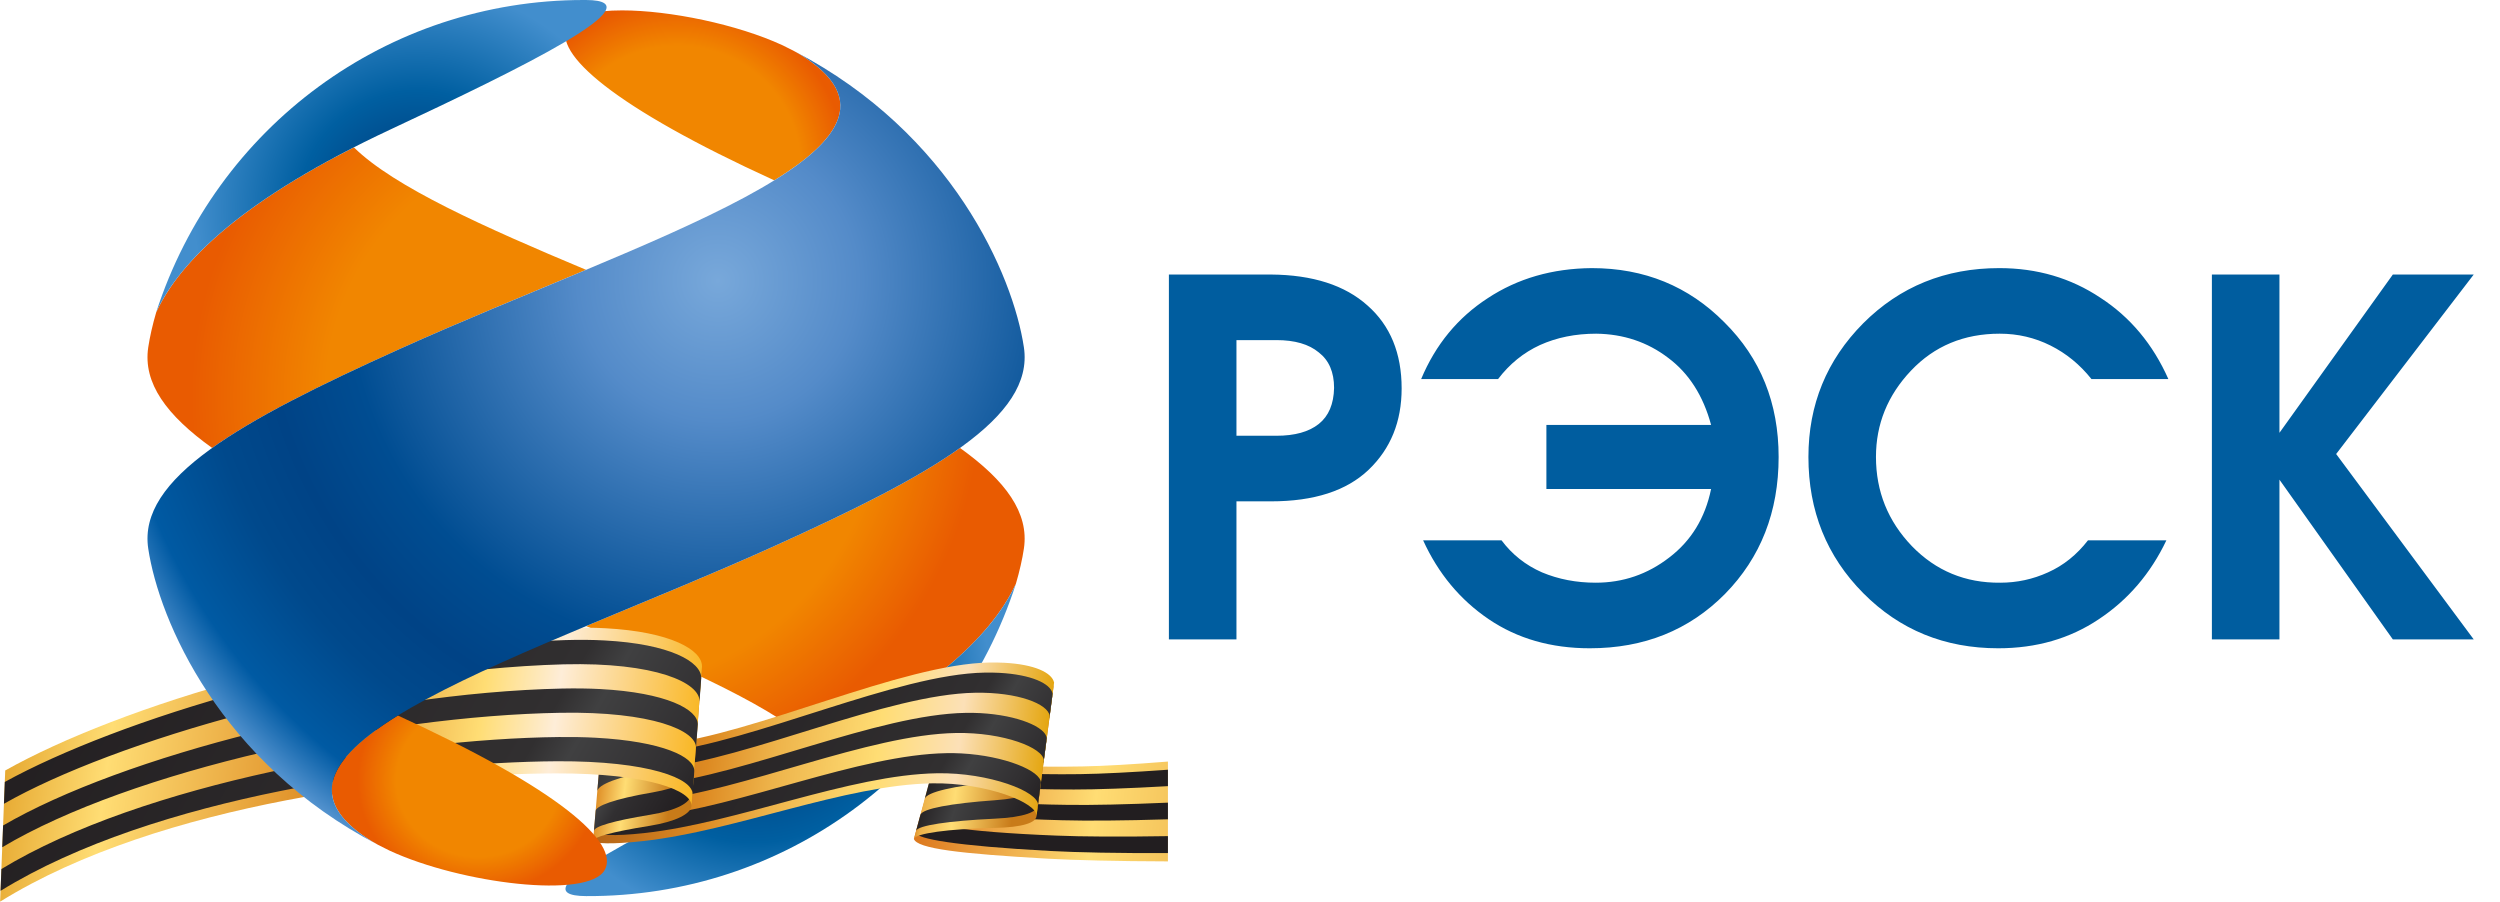 <svg width="122" height="44" viewBox="0 0 122 44" fill="none" xmlns="http://www.w3.org/2000/svg">
<path d="M57.042 31.203V13.397H62.023C64.061 13.413 65.633 13.918 66.74 14.913C67.847 15.891 68.4 17.239 68.4 18.955C68.4 20.576 67.863 21.899 66.788 22.926C65.713 23.952 64.125 24.466 62.023 24.466H60.339V31.203H57.042ZM60.339 16.597V21.265H62.288C63.187 21.265 63.876 21.073 64.358 20.688C64.839 20.303 65.087 19.717 65.103 18.931C65.103 18.161 64.855 17.584 64.358 17.199C63.876 16.798 63.187 16.597 62.288 16.597H60.339ZM73.106 18.498H69.352C70.058 16.814 71.141 15.498 72.601 14.552C74.06 13.589 75.753 13.1 77.678 13.084C80.245 13.084 82.402 13.966 84.151 15.731C85.915 17.48 86.797 19.669 86.797 22.3C86.797 24.979 85.923 27.209 84.175 28.989C82.426 30.754 80.228 31.636 77.582 31.636C75.689 31.636 74.044 31.163 72.649 30.217C71.253 29.27 70.186 27.987 69.448 26.367H73.274C73.788 27.056 74.445 27.578 75.248 27.931C76.05 28.267 76.924 28.436 77.87 28.436C79.202 28.436 80.397 28.027 81.456 27.209C82.53 26.391 83.212 25.276 83.501 23.864H75.464V20.736H83.501C83.116 19.308 82.418 18.217 81.407 17.463C80.397 16.693 79.226 16.3 77.894 16.284C76.884 16.284 75.969 16.469 75.151 16.838C74.349 17.207 73.667 17.76 73.106 18.498ZM105.816 18.498H102.063C101.501 17.792 100.835 17.247 100.065 16.862C99.295 16.477 98.469 16.284 97.587 16.284C95.838 16.284 94.395 16.886 93.256 18.089C92.117 19.292 91.547 20.696 91.547 22.3C91.547 23.984 92.133 25.436 93.304 26.655C94.475 27.858 95.91 28.452 97.611 28.436C98.429 28.436 99.207 28.267 99.945 27.931C100.699 27.594 101.349 27.072 101.894 26.367H105.72C104.95 27.987 103.851 29.27 102.423 30.217C101.012 31.163 99.376 31.636 97.515 31.636C94.9 31.636 92.702 30.738 90.922 28.941C89.141 27.145 88.251 24.931 88.251 22.3C88.251 19.749 89.141 17.576 90.922 15.779C92.718 13.982 94.932 13.084 97.563 13.084C99.408 13.084 101.052 13.565 102.496 14.528C103.955 15.474 105.062 16.798 105.816 18.498ZM107.94 31.203V13.397H111.237V21.121L116.771 13.397H120.718L114.004 22.156L120.718 31.203H116.771L111.237 23.407V31.203H107.94Z" fill="#005D9F"/>
<g clip-path="url(#clip0_280_764)">
<path fill-rule="evenodd" clip-rule="evenodd" d="M37.668 26.703C34.719 28.035 31.561 29.313 28.6 30.553C33.566 32.632 37.98 34.605 39.937 36.535C42.156 35.403 43.916 34.311 45.305 33.269C45.31 33.264 45.315 33.261 45.32 33.257C45.43 33.174 45.538 33.092 45.644 33.01C45.651 33.004 45.658 32.998 45.665 32.992C45.769 32.912 45.871 32.83 45.971 32.75C45.977 32.745 45.983 32.739 45.989 32.735C46.087 32.656 46.184 32.577 46.276 32.498C46.281 32.494 46.285 32.49 46.289 32.487C46.377 32.412 46.464 32.338 46.548 32.265C46.565 32.25 46.582 32.236 46.599 32.221C46.676 32.153 46.75 32.086 46.824 32.019C46.846 31.998 46.87 31.978 46.892 31.957C46.96 31.894 47.027 31.832 47.093 31.769C47.119 31.744 47.145 31.72 47.17 31.695C47.232 31.636 47.293 31.577 47.353 31.518C47.38 31.491 47.408 31.463 47.435 31.435C47.478 31.391 47.522 31.347 47.564 31.304C47.605 31.261 47.645 31.219 47.685 31.177C47.718 31.142 47.751 31.107 47.784 31.073C47.83 31.021 47.876 30.97 47.922 30.92C47.949 30.89 47.976 30.861 48.002 30.831C48.054 30.771 48.106 30.712 48.156 30.653C48.174 30.632 48.193 30.609 48.212 30.588C48.317 30.462 48.418 30.336 48.513 30.212C48.517 30.206 48.522 30.201 48.526 30.197C48.587 30.117 48.647 30.038 48.703 29.959C48.706 29.955 48.707 29.952 48.711 29.949C49.075 29.445 49.358 28.959 49.574 28.494C49.759 27.862 49.89 27.281 49.966 26.772C50.229 25.027 49.074 23.453 46.846 21.86C44.691 23.401 41.529 24.959 37.668 26.703Z" fill="url(#paint0_radial_280_764)"/>
<path fill-rule="evenodd" clip-rule="evenodd" d="M38.121 37.423C31.748 40.405 24.996 43.712 28.604 43.73C38.246 43.776 46.639 37.57 49.574 28.494C48.416 30.988 45.346 34.041 38.121 37.423Z" fill="url(#paint1_radial_280_764)"/>
<path fill-rule="evenodd" clip-rule="evenodd" d="M41.008 5.224V5.148L41.006 5.08C41.005 5.065 41.004 5.047 41.003 5.03C41.002 5.015 41 4.997 40.998 4.981C40.996 4.965 40.994 4.948 40.992 4.931C40.99 4.914 40.987 4.898 40.984 4.881C40.981 4.865 40.978 4.847 40.975 4.831C40.972 4.815 40.969 4.798 40.965 4.782C40.961 4.765 40.957 4.748 40.953 4.731C40.949 4.714 40.944 4.698 40.94 4.682C40.934 4.664 40.929 4.647 40.924 4.629C40.919 4.614 40.914 4.599 40.908 4.583C40.902 4.564 40.895 4.545 40.888 4.526C40.883 4.512 40.878 4.498 40.872 4.483C40.862 4.46 40.851 4.436 40.84 4.411C40.834 4.397 40.827 4.383 40.822 4.369C40.808 4.342 40.795 4.314 40.78 4.288C40.773 4.274 40.765 4.261 40.759 4.248C40.747 4.228 40.736 4.208 40.724 4.188C40.716 4.174 40.707 4.159 40.698 4.144C40.686 4.125 40.674 4.106 40.662 4.087C40.653 4.073 40.642 4.058 40.632 4.044C40.62 4.025 40.606 4.006 40.593 3.987C40.582 3.972 40.571 3.957 40.561 3.943C40.547 3.924 40.532 3.905 40.517 3.886C40.506 3.872 40.494 3.858 40.483 3.844C40.468 3.823 40.45 3.803 40.433 3.783C40.422 3.77 40.411 3.757 40.399 3.744C40.379 3.72 40.357 3.697 40.335 3.673C40.326 3.664 40.319 3.654 40.309 3.644C40.278 3.612 40.246 3.578 40.212 3.545C40.204 3.536 40.194 3.528 40.185 3.519C40.16 3.495 40.135 3.47 40.108 3.445C40.095 3.433 40.081 3.421 40.067 3.408C40.044 3.387 40.022 3.366 39.996 3.345C39.981 3.332 39.965 3.318 39.95 3.306C39.927 3.286 39.903 3.265 39.878 3.245C39.862 3.232 39.845 3.218 39.828 3.204C39.803 3.184 39.779 3.164 39.753 3.145C39.734 3.13 39.718 3.117 39.699 3.104C39.673 3.083 39.645 3.062 39.617 3.042C39.6 3.03 39.583 3.016 39.566 3.004C39.535 2.981 39.502 2.958 39.47 2.936C39.454 2.925 39.44 2.915 39.424 2.903C39.376 2.871 39.326 2.837 39.276 2.804C39.2 2.754 39.122 2.706 39.041 2.657C39.04 2.656 39.04 2.656 39.04 2.656C38.958 2.608 38.875 2.56 38.789 2.513C38.782 2.509 38.776 2.506 38.77 2.502C38.586 2.407 38.4 2.312 38.212 2.22L38.177 2.204C35.979 1.189 32.685 0.507 30.358 0.507C29.01 0.507 27.987 0.736 27.692 1.262C26.948 2.588 29.933 5.217 37.784 8.801C37.837 8.77 37.887 8.738 37.937 8.706C37.937 8.706 37.938 8.706 37.939 8.706C38.289 8.485 38.615 8.265 38.914 8.045C38.917 8.043 38.921 8.04 38.925 8.038C38.964 8.009 39.002 7.98 39.04 7.951C39.045 7.947 39.05 7.944 39.055 7.939C39.093 7.91 39.13 7.883 39.166 7.855C39.17 7.851 39.176 7.848 39.179 7.844C39.217 7.815 39.254 7.786 39.291 7.756L39.292 7.756C39.449 7.629 39.596 7.504 39.734 7.378C39.764 7.351 39.794 7.323 39.823 7.296C39.829 7.29 39.835 7.284 39.842 7.279C39.868 7.253 39.894 7.227 39.92 7.202L39.943 7.18C39.968 7.155 39.993 7.13 40.017 7.105C40.025 7.098 40.032 7.09 40.04 7.083C40.064 7.057 40.088 7.033 40.111 7.008C40.117 7 40.124 6.994 40.13 6.988C40.155 6.96 40.179 6.935 40.201 6.909C40.204 6.905 40.206 6.904 40.209 6.901C40.289 6.811 40.364 6.72 40.433 6.629C40.433 6.628 40.434 6.627 40.436 6.625C40.455 6.6 40.473 6.576 40.491 6.551C40.497 6.543 40.503 6.534 40.508 6.525C40.525 6.503 40.541 6.48 40.556 6.457L40.577 6.425C40.592 6.405 40.606 6.382 40.62 6.361C40.627 6.35 40.634 6.338 40.641 6.327C40.655 6.305 40.667 6.284 40.68 6.262C40.686 6.252 40.693 6.24 40.699 6.229C40.712 6.207 40.724 6.185 40.735 6.164C40.741 6.153 40.746 6.143 40.752 6.132C40.764 6.11 40.776 6.088 40.785 6.065C40.789 6.059 40.791 6.053 40.794 6.047C40.819 5.993 40.844 5.939 40.865 5.885C40.866 5.882 40.867 5.879 40.869 5.876C40.877 5.855 40.884 5.834 40.892 5.812C40.896 5.801 40.9 5.788 40.904 5.776C40.911 5.757 40.917 5.737 40.923 5.718C40.928 5.704 40.931 5.69 40.935 5.677C40.94 5.658 40.945 5.639 40.95 5.619C40.954 5.606 40.958 5.592 40.96 5.577C40.965 5.559 40.969 5.54 40.973 5.521C40.975 5.506 40.978 5.492 40.98 5.476C40.984 5.459 40.987 5.441 40.99 5.422C40.992 5.406 40.993 5.392 40.995 5.377C40.997 5.359 41 5.342 41.001 5.323C41.003 5.307 41.003 5.292 41.004 5.277C41.006 5.26 41.006 5.242 41.008 5.224Z" fill="url(#paint2_radial_280_764)"/>
<path fill-rule="evenodd" clip-rule="evenodd" d="M10.635 11.477C10.627 11.485 10.618 11.492 10.609 11.499C10.526 11.574 10.443 11.647 10.363 11.721C10.348 11.735 10.332 11.749 10.317 11.763C10.241 11.832 10.168 11.9 10.096 11.968C10.077 11.987 10.059 12.005 10.04 12.022C9.971 12.088 9.904 12.154 9.838 12.219C9.818 12.239 9.799 12.258 9.778 12.278C9.722 12.336 9.665 12.394 9.61 12.451C9.584 12.477 9.558 12.504 9.532 12.531C9.487 12.579 9.443 12.627 9.399 12.674C9.368 12.709 9.336 12.743 9.304 12.778C9.264 12.822 9.225 12.866 9.186 12.91C9.158 12.942 9.131 12.972 9.104 13.003C9.061 13.053 9.02 13.101 8.979 13.15C8.949 13.186 8.921 13.221 8.892 13.256C8.861 13.294 8.83 13.333 8.799 13.371C8.762 13.417 8.727 13.462 8.692 13.507C8.677 13.526 8.663 13.545 8.649 13.564C8.599 13.629 8.55 13.694 8.502 13.759C8.493 13.772 8.484 13.785 8.475 13.798C8.423 13.871 8.372 13.942 8.323 14.016L8.309 14.035C8.03 14.447 7.803 14.848 7.624 15.236C7.44 15.864 7.311 16.442 7.234 16.949C6.972 18.693 8.127 20.267 10.353 21.86C12.51 20.319 15.672 18.762 19.533 17.018C22.482 15.686 25.639 14.407 28.601 13.168C23.64 11.089 19.229 9.119 17.269 7.191C14.312 8.699 12.171 10.135 10.635 11.477Z" fill="url(#paint3_radial_280_764)"/>
<path fill-rule="evenodd" clip-rule="evenodd" d="M28.593 0H28.486C18.889 0 10.548 6.193 7.623 15.236C8.78 12.742 11.85 9.688 19.077 6.307C25.448 3.325 32.201 0.018 28.593 0Z" fill="url(#paint4_radial_280_764)"/>
<path fill-rule="evenodd" clip-rule="evenodd" d="M56.995 42.036V37.164C55.295 37.3 53.869 37.382 52.843 37.402C47.877 37.506 45.756 36.971 45.878 36.357L44.598 40.94C44.752 41.417 46.87 41.661 51.112 41.903C52.459 41.978 54.512 42.03 56.995 42.036Z" fill="url(#paint5_linear_280_764)"/>
<path d="M56.995 38.364C55.101 38.473 53.52 38.528 52.411 38.528C47.516 38.534 45.476 38.05 45.561 37.527L45.772 36.748C45.662 37.331 47.757 37.848 52.699 37.778C53.753 37.763 55.231 37.69 56.995 37.562V38.364ZM56.995 39.982C54.84 40.049 53.051 40.062 51.833 40.028C47.035 39.903 45.105 39.489 45.137 39.086L45.349 38.307C45.291 38.769 47.275 39.218 52.122 39.278C53.286 39.294 54.971 39.258 56.995 39.169V39.982ZM56.995 41.631C54.577 41.639 52.578 41.6 51.256 41.528C46.554 41.273 44.734 40.928 44.715 40.645L44.926 39.866C44.92 40.208 46.794 40.588 51.545 40.777C52.815 40.83 54.709 40.842 56.995 40.803V41.631Z" fill="#221E20"/>
<path fill-rule="evenodd" clip-rule="evenodd" d="M48.628 35.001C46.925 35.367 45.95 35.839 45.866 36.246L44.598 40.94C44.67 40.674 46.256 40.447 48.511 40.403C49.949 40.375 50.55 40.138 50.581 39.829L51.44 33.308C51.361 33.907 50.696 34.556 48.628 35.001Z" fill="url(#paint6_linear_280_764)"/>
<path fill-rule="evenodd" clip-rule="evenodd" d="M48.617 35.452C46.87 35.799 45.834 36.242 45.76 36.637L45.561 37.375C45.698 37.019 46.834 36.646 48.598 36.352C50.514 36.032 51.141 35.477 51.224 34.938L51.367 33.852C51.289 34.439 50.636 35.05 48.617 35.452ZM48.578 37.252C46.651 37.512 45.376 37.857 45.337 38.202L45.126 38.985C45.217 38.647 46.539 38.361 48.559 38.152C50.264 37.976 50.881 37.541 50.938 37.111L51.081 36.025C51.018 36.496 50.39 37.007 48.578 37.252ZM45.548 37.419L45.561 37.375C45.555 37.39 45.551 37.405 45.548 37.419ZM50.782 38.293C50.791 38.262 50.796 38.23 50.795 38.199L50.782 38.293ZM48.539 39.053C46.425 39.203 44.997 39.459 44.914 39.767L44.703 40.549C44.776 40.278 46.315 40.057 48.52 39.953C50.01 39.883 50.634 39.615 50.652 39.285L50.782 38.293C50.684 38.632 50.002 38.95 48.539 39.053Z" fill="url(#paint7_linear_280_764)"/>
<path fill-rule="evenodd" clip-rule="evenodd" d="M49.015 32.344L49.004 32.343H48.993C48.773 32.331 48.537 32.328 48.289 32.331C43.993 32.404 36.888 35.821 32.334 36.325C30.609 36.516 29.575 36.037 29.588 35.399L28.943 41.033C28.994 41.172 29.863 41.213 31.383 41.044C35.937 40.54 41.204 38.299 45.501 38.227C48.096 38.184 50.644 39.168 50.58 39.829L51.439 33.308C51.331 32.82 50.478 32.422 49.015 32.344ZM29.588 35.399L29.6 35.285C29.593 35.324 29.588 35.362 29.588 35.399Z" fill="url(#paint8_linear_280_764)"/>
<path fill-rule="evenodd" clip-rule="evenodd" d="M48.056 32.823C43.761 32.895 36.809 36.214 32.255 36.719C30.559 36.907 29.549 36.47 29.544 35.877L29.462 36.728C29.366 37.283 30.347 37.699 32.097 37.505C36.65 37.001 43.295 33.877 47.592 33.806C49.671 33.771 51.147 34.35 51.225 34.938L51.368 33.852C51.272 33.354 50.32 32.918 48.778 32.835C48.55 32.823 48.309 32.819 48.056 32.823ZM47.127 34.788C42.831 34.86 36.492 37.788 31.939 38.292C30.272 38.476 29.342 38.163 29.367 37.716L29.277 38.651C29.246 39.02 30.132 39.261 31.78 39.078C36.333 38.574 42.366 35.843 46.662 35.77C48.971 35.732 50.922 36.492 50.938 37.111L51.081 36.025C51.04 35.488 49.68 34.899 47.836 34.8C47.607 34.789 47.37 34.784 47.127 34.788ZM29.544 35.877L29.555 35.766C29.547 35.803 29.544 35.84 29.544 35.877ZM46.198 36.754C41.901 36.825 36.175 39.361 31.621 39.865C30.024 40.041 29.186 39.891 29.185 39.612L29.092 40.574C29.126 40.759 29.917 40.822 31.463 40.652C36.017 40.148 41.437 37.807 45.733 37.735C48.272 37.694 50.699 38.633 50.652 39.285L50.795 38.199C50.809 37.625 49.035 36.88 46.912 36.766C46.677 36.754 46.439 36.749 46.198 36.754ZM29.367 37.716L29.37 37.688C29.369 37.698 29.367 37.707 29.367 37.716Z" fill="url(#paint9_linear_280_764)"/>
<path fill-rule="evenodd" clip-rule="evenodd" d="M34.252 32.59C34.254 32.568 34.256 32.546 34.257 32.524L34.252 32.59ZM32.318 33.768C30.436 34.147 29.546 34.729 29.434 35.25L28.943 41.033C28.973 40.851 29.811 40.603 31.695 40.302C32.983 40.095 33.718 39.716 33.745 39.322L34.252 32.59C34.188 33.072 33.538 33.522 32.318 33.768Z" fill="url(#paint10_linear_280_764)"/>
<path fill-rule="evenodd" clip-rule="evenodd" d="M34.202 33.162C34.205 33.139 34.208 33.115 34.208 33.092L34.202 33.162ZM32.265 34.312C30.384 34.685 29.491 35.242 29.394 35.732L29.312 36.696C29.378 36.266 30.28 35.761 32.162 35.401C33.441 35.156 34.097 34.705 34.111 34.226L34.202 33.162C34.133 33.634 33.481 34.072 32.265 34.312ZM34.011 35.408C34.013 35.392 34.014 35.377 34.015 35.361L34.011 35.408ZM32.058 36.491C30.175 36.837 29.266 37.291 29.23 37.66L29.149 38.604C29.194 38.299 30.111 37.907 31.954 37.579C33.238 37.352 33.899 36.937 33.918 36.496L34.011 35.408C33.952 35.85 33.295 36.262 32.058 36.491ZM33.82 37.656C33.821 37.648 33.822 37.639 33.822 37.63L33.82 37.656ZM31.85 38.669C29.967 38.989 29.043 39.341 29.066 39.588L28.985 40.545C29.011 40.331 29.881 40.063 31.747 39.757C33.034 39.547 33.7 39.169 33.726 38.765L33.82 37.656C33.772 38.069 33.111 38.453 31.85 38.669ZM29.148 38.624L29.149 38.604C29.148 38.611 29.148 38.617 29.148 38.624ZM28.984 40.551L28.985 40.545C28.984 40.548 28.984 40.549 28.984 40.551Z" fill="url(#paint11_linear_280_764)"/>
<path fill-rule="evenodd" clip-rule="evenodd" d="M0.255 37.599L0.006 44C7.837 39.136 20.398 37.755 27.142 37.742C31.624 37.733 33.789 38.58 33.744 39.331L34.257 32.524C34.268 31.714 32.723 30.829 29.55 30.659C28.964 30.628 28.322 30.622 27.625 30.644C17.196 30.981 5.84 34.459 0.255 37.599Z" fill="url(#paint12_linear_280_764)"/>
<path fill-rule="evenodd" clip-rule="evenodd" d="M0.234 38.159L0.193 39.224C5.529 36.181 17.363 32.698 27.511 32.419C31.989 32.308 34.157 33.318 34.136 34.226L34.221 33.092C34.234 32.294 32.686 31.423 29.502 31.254C28.92 31.222 28.283 31.215 27.592 31.236C17.216 31.555 5.671 35.161 0.234 38.159ZM0.151 40.284L0.11 41.345C6.425 37.584 18.612 34.932 27.351 34.784C31.829 34.709 33.996 35.656 33.965 36.495L34.051 35.36C34.072 34.619 32.512 33.798 29.299 33.626C28.728 33.596 28.105 33.587 27.431 33.601C17.961 33.806 5.945 36.904 0.151 40.284ZM0.068 42.409L0.027 43.473C7.535 38.84 20.031 37.194 27.19 37.149C31.671 37.13 33.837 37.995 33.795 38.764C33.814 38.7 33.883 37.722 33.88 37.629C33.911 36.941 32.328 36.175 29.061 36.001C28.512 35.971 27.916 35.96 27.27 35.967C19.305 36.058 6.958 38.227 0.068 42.409Z" fill="url(#paint13_linear_280_764)"/>
<path fill-rule="evenodd" clip-rule="evenodd" d="M17.268 36.53C17.268 36.53 17.267 36.531 17.267 36.531C17.235 36.562 17.205 36.593 17.175 36.623C17.174 36.624 17.173 36.625 17.171 36.627C16.991 36.812 16.833 36.997 16.701 37.183C16.698 37.185 16.697 37.188 16.694 37.19C16.675 37.218 16.657 37.243 16.639 37.27C16.635 37.278 16.631 37.283 16.626 37.289C16.609 37.314 16.594 37.34 16.578 37.365C16.573 37.372 16.568 37.381 16.564 37.388C16.548 37.412 16.534 37.437 16.518 37.461C16.514 37.469 16.509 37.477 16.505 37.485C16.492 37.51 16.477 37.535 16.464 37.56C16.461 37.565 16.457 37.572 16.454 37.579C16.395 37.691 16.346 37.803 16.306 37.915C16.302 37.925 16.299 37.933 16.297 37.942C16.29 37.964 16.283 37.986 16.277 38.006C16.273 38.018 16.269 38.03 16.267 38.042C16.261 38.062 16.255 38.082 16.25 38.103C16.246 38.115 16.243 38.129 16.241 38.142C16.236 38.161 16.232 38.181 16.228 38.2C16.226 38.214 16.222 38.228 16.221 38.241C16.217 38.261 16.214 38.28 16.211 38.299C16.209 38.313 16.207 38.327 16.206 38.342C16.203 38.36 16.201 38.378 16.2 38.397C16.198 38.411 16.197 38.426 16.197 38.441C16.195 38.46 16.194 38.478 16.194 38.496C16.193 38.515 16.194 38.534 16.194 38.553C16.194 38.58 16.194 38.609 16.195 38.639C16.196 38.655 16.196 38.673 16.198 38.69C16.199 38.706 16.201 38.722 16.203 38.737C16.205 38.755 16.206 38.773 16.209 38.79C16.21 38.806 16.214 38.822 16.216 38.837C16.219 38.855 16.222 38.873 16.226 38.891C16.229 38.906 16.232 38.921 16.236 38.937C16.24 38.955 16.244 38.974 16.248 38.992C16.252 39.006 16.256 39.022 16.261 39.036C16.267 39.055 16.272 39.074 16.277 39.094C16.282 39.107 16.287 39.122 16.292 39.136C16.299 39.157 16.307 39.178 16.315 39.2C16.32 39.212 16.323 39.223 16.328 39.235C16.341 39.267 16.354 39.297 16.369 39.329C16.37 39.331 16.37 39.332 16.371 39.334C16.387 39.368 16.405 39.401 16.421 39.435C16.426 39.444 16.432 39.453 16.437 39.463C16.45 39.487 16.463 39.511 16.478 39.535C16.485 39.547 16.492 39.558 16.499 39.57C16.512 39.591 16.527 39.614 16.541 39.636C16.549 39.648 16.557 39.66 16.565 39.672C16.58 39.693 16.595 39.716 16.61 39.737C16.619 39.749 16.628 39.761 16.636 39.772C16.653 39.796 16.671 39.817 16.688 39.841C16.698 39.851 16.706 39.862 16.715 39.873C16.734 39.897 16.755 39.922 16.776 39.946C16.784 39.955 16.791 39.965 16.799 39.974C16.826 40.005 16.855 40.036 16.885 40.069C16.887 40.069 16.887 40.072 16.889 40.074C16.953 40.142 17.023 40.21 17.097 40.279C17.104 40.286 17.112 40.292 17.119 40.299C17.149 40.326 17.179 40.352 17.209 40.38C17.22 40.389 17.23 40.397 17.241 40.406C17.269 40.431 17.299 40.456 17.33 40.481C17.341 40.49 17.352 40.5 17.364 40.509C17.395 40.534 17.427 40.559 17.459 40.584C17.471 40.593 17.482 40.602 17.493 40.61C17.528 40.638 17.564 40.664 17.599 40.69C17.61 40.697 17.619 40.704 17.629 40.711C17.672 40.743 17.715 40.773 17.76 40.806L17.77 40.812C17.82 40.847 17.872 40.881 17.925 40.916C18.081 41.018 18.247 41.117 18.425 41.214C18.427 41.217 18.429 41.217 18.43 41.218C18.615 41.314 18.8 41.408 18.989 41.499L19.024 41.516C22.495 43.121 28.704 43.891 29.509 42.459C30.253 41.133 27.268 38.503 19.416 34.918C18.54 35.46 17.81 35.996 17.268 36.53Z" fill="url(#paint14_radial_280_764)"/>
<path fill-rule="evenodd" clip-rule="evenodd" d="M38.79 2.512V2.513C38.961 2.607 39.125 2.704 39.277 2.804C46.135 7.308 31.199 11.75 19.533 17.018C11.683 20.562 6.718 23.339 7.234 26.772C7.764 30.296 10.75 37.218 18.429 41.217C18.249 41.119 18.081 41.019 17.925 40.916C11.066 36.413 26.001 31.97 37.668 26.703C45.518 23.158 50.482 20.38 49.966 16.949C49.437 13.426 46.456 6.515 38.79 2.512Z" fill="url(#paint15_radial_280_764)"/>
</g>
<defs>
<radialGradient id="paint0_radial_280_764" cx="0" cy="0" r="1" gradientUnits="userSpaceOnUse" gradientTransform="translate(28.604 19.343) scale(19.284 19.171)">
<stop stop-color="#F18600"/>
<stop offset="0.749" stop-color="#F18600"/>
<stop offset="1" stop-color="#E95B01"/>
</radialGradient>
<radialGradient id="paint1_radial_280_764" cx="0" cy="0" r="1" gradientUnits="userSpaceOnUse" gradientTransform="translate(36.804 33.542) scale(11.557 11.49)">
<stop stop-color="#005698"/>
<stop offset="0.251" stop-color="#004080"/>
<stop offset="0.659" stop-color="#005FA1"/>
<stop offset="1" stop-color="#428ECD"/>
</radialGradient>
<radialGradient id="paint2_radial_280_764" cx="0" cy="0" r="1" gradientUnits="userSpaceOnUse" gradientTransform="translate(33.068 8.214) scale(8.237 8.189)">
<stop stop-color="#F18600"/>
<stop offset="0.278" stop-color="#F18600"/>
<stop offset="0.729" stop-color="#F18600"/>
<stop offset="1" stop-color="#E95B01"/>
</radialGradient>
<radialGradient id="paint3_radial_280_764" cx="0" cy="0" r="1" gradientUnits="userSpaceOnUse" gradientTransform="translate(28.607 19.341) scale(19.284 19.171)">
<stop stop-color="#F18600"/>
<stop offset="0.659" stop-color="#F18600"/>
<stop offset="1" stop-color="#E95B01"/>
</radialGradient>
<radialGradient id="paint4_radial_280_764" cx="0" cy="0" r="1" gradientUnits="userSpaceOnUse" gradientTransform="translate(20.381 10.219) rotate(180) scale(11.628 11.56)">
<stop stop-color="#005698"/>
<stop offset="0.169" stop-color="#004080"/>
<stop offset="0.502" stop-color="#005FA1"/>
<stop offset="0.941" stop-color="#428ECD"/>
<stop offset="1" stop-color="#428ECD"/>
</radialGradient>
<linearGradient id="paint5_linear_280_764" x1="88.945" y1="38.883" x2="45.327" y2="33.32" gradientUnits="userSpaceOnUse">
<stop stop-color="#F9B621"/>
<stop offset="0.2" stop-color="#FEEDD8"/>
<stop offset="0.302" stop-color="#FFDD74"/>
<stop offset="0.502" stop-color="#DD8A22"/>
<stop offset="0.8" stop-color="#FFDD74"/>
<stop offset="1" stop-color="#DB751B"/>
</linearGradient>
<linearGradient id="paint6_linear_280_764" x1="45.023" y1="36.773" x2="51.015" y2="37.485" gradientUnits="userSpaceOnUse">
<stop stop-color="#DD8A22"/>
<stop offset="0.059" stop-color="#EEB34B"/>
<stop offset="0.302" stop-color="#FFDD74"/>
<stop offset="0.78" stop-color="#C87B19"/>
<stop offset="1" stop-color="#C87B19"/>
</linearGradient>
<linearGradient id="paint7_linear_280_764" x1="45.727" y1="36.418" x2="50.925" y2="38.2" gradientUnits="userSpaceOnUse">
<stop stop-color="#221E20"/>
<stop offset="0.33" stop-color="#404041"/>
<stop offset="1" stop-color="#221E20"/>
</linearGradient>
<linearGradient id="paint8_linear_280_764" x1="50.949" y1="38.062" x2="29.504" y2="35.522" gradientUnits="userSpaceOnUse">
<stop stop-color="#E4A50D"/>
<stop offset="0.2" stop-color="#FCE0B7"/>
<stop offset="0.38" stop-color="#FFDD74"/>
<stop offset="0.608" stop-color="#EEB44B"/>
<stop offset="0.761" stop-color="#DD8A22"/>
<stop offset="1" stop-color="#B36317"/>
</linearGradient>
<linearGradient id="paint9_linear_280_764" x1="31.177" y1="31.915" x2="49.315" y2="42.286" gradientUnits="userSpaceOnUse">
<stop stop-color="#221E20"/>
<stop offset="0.745" stop-color="#312F30"/>
<stop offset="0.8" stop-color="#404041"/>
<stop offset="0.918" stop-color="#312F31"/>
<stop offset="1" stop-color="#221E20"/>
</linearGradient>
<linearGradient id="paint10_linear_280_764" x1="29.305" y1="36.508" x2="33.974" y2="37.067" gradientUnits="userSpaceOnUse">
<stop stop-color="#DD8A22"/>
<stop offset="0.3" stop-color="#FFDD74"/>
<stop offset="0.78" stop-color="#C87B19"/>
<stop offset="1" stop-color="#C87B19"/>
</linearGradient>
<linearGradient id="paint11_linear_280_764" x1="29.445" y1="35.585" x2="33.975" y2="38.219" gradientUnits="userSpaceOnUse">
<stop stop-color="#221E20"/>
<stop offset="0.094" stop-color="#312F30"/>
<stop offset="0.329" stop-color="#404041"/>
<stop offset="0.478" stop-color="#312F31"/>
<stop offset="1" stop-color="#221E20"/>
</linearGradient>
<linearGradient id="paint12_linear_280_764" x1="33.684" y1="39.851" x2="-1.684" y2="35.243" gradientUnits="userSpaceOnUse">
<stop stop-color="#F9B621"/>
<stop offset="0.2" stop-color="#FEEDD8"/>
<stop offset="0.302" stop-color="#FFDD74"/>
<stop offset="0.502" stop-color="#DD8A22"/>
<stop offset="0.8" stop-color="#FFDD74"/>
<stop offset="1" stop-color="#DC9315"/>
</linearGradient>
<linearGradient id="paint13_linear_280_764" x1="2.419" y1="29.8" x2="30.635" y2="46.191" gradientUnits="userSpaceOnUse">
<stop stop-color="#221E20"/>
<stop offset="0.725" stop-color="#312F30"/>
<stop offset="0.78" stop-color="#404041"/>
<stop offset="0.922" stop-color="#312F31"/>
<stop offset="1" stop-color="#221E20"/>
</linearGradient>
<radialGradient id="paint14_radial_280_764" cx="0" cy="0" r="1" gradientUnits="userSpaceOnUse" gradientTransform="translate(23.349 38.072) scale(5.905 5.503)">
<stop stop-color="#F18600"/>
<stop offset="0.678" stop-color="#F18600"/>
<stop offset="1" stop-color="#E95B01"/>
</radialGradient>
<radialGradient id="paint15_radial_280_764" cx="0" cy="0" r="1" gradientUnits="userSpaceOnUse" gradientTransform="translate(35.06 13.713) scale(32.423 32.233)">
<stop stop-color="#78A8DA"/>
<stop offset="0.212" stop-color="#548BC9"/>
<stop offset="0.561" stop-color="#004D92"/>
<stop offset="0.69" stop-color="#004386"/>
<stop offset="0.788" stop-color="#00498C"/>
<stop offset="0.922" stop-color="#005AA3"/>
<stop offset="1" stop-color="#5493CF"/>
</radialGradient>
<clipPath id="clip0_280_764">
<rect width="57" height="44" fill="white"/>
</clipPath>
</defs>
</svg>
